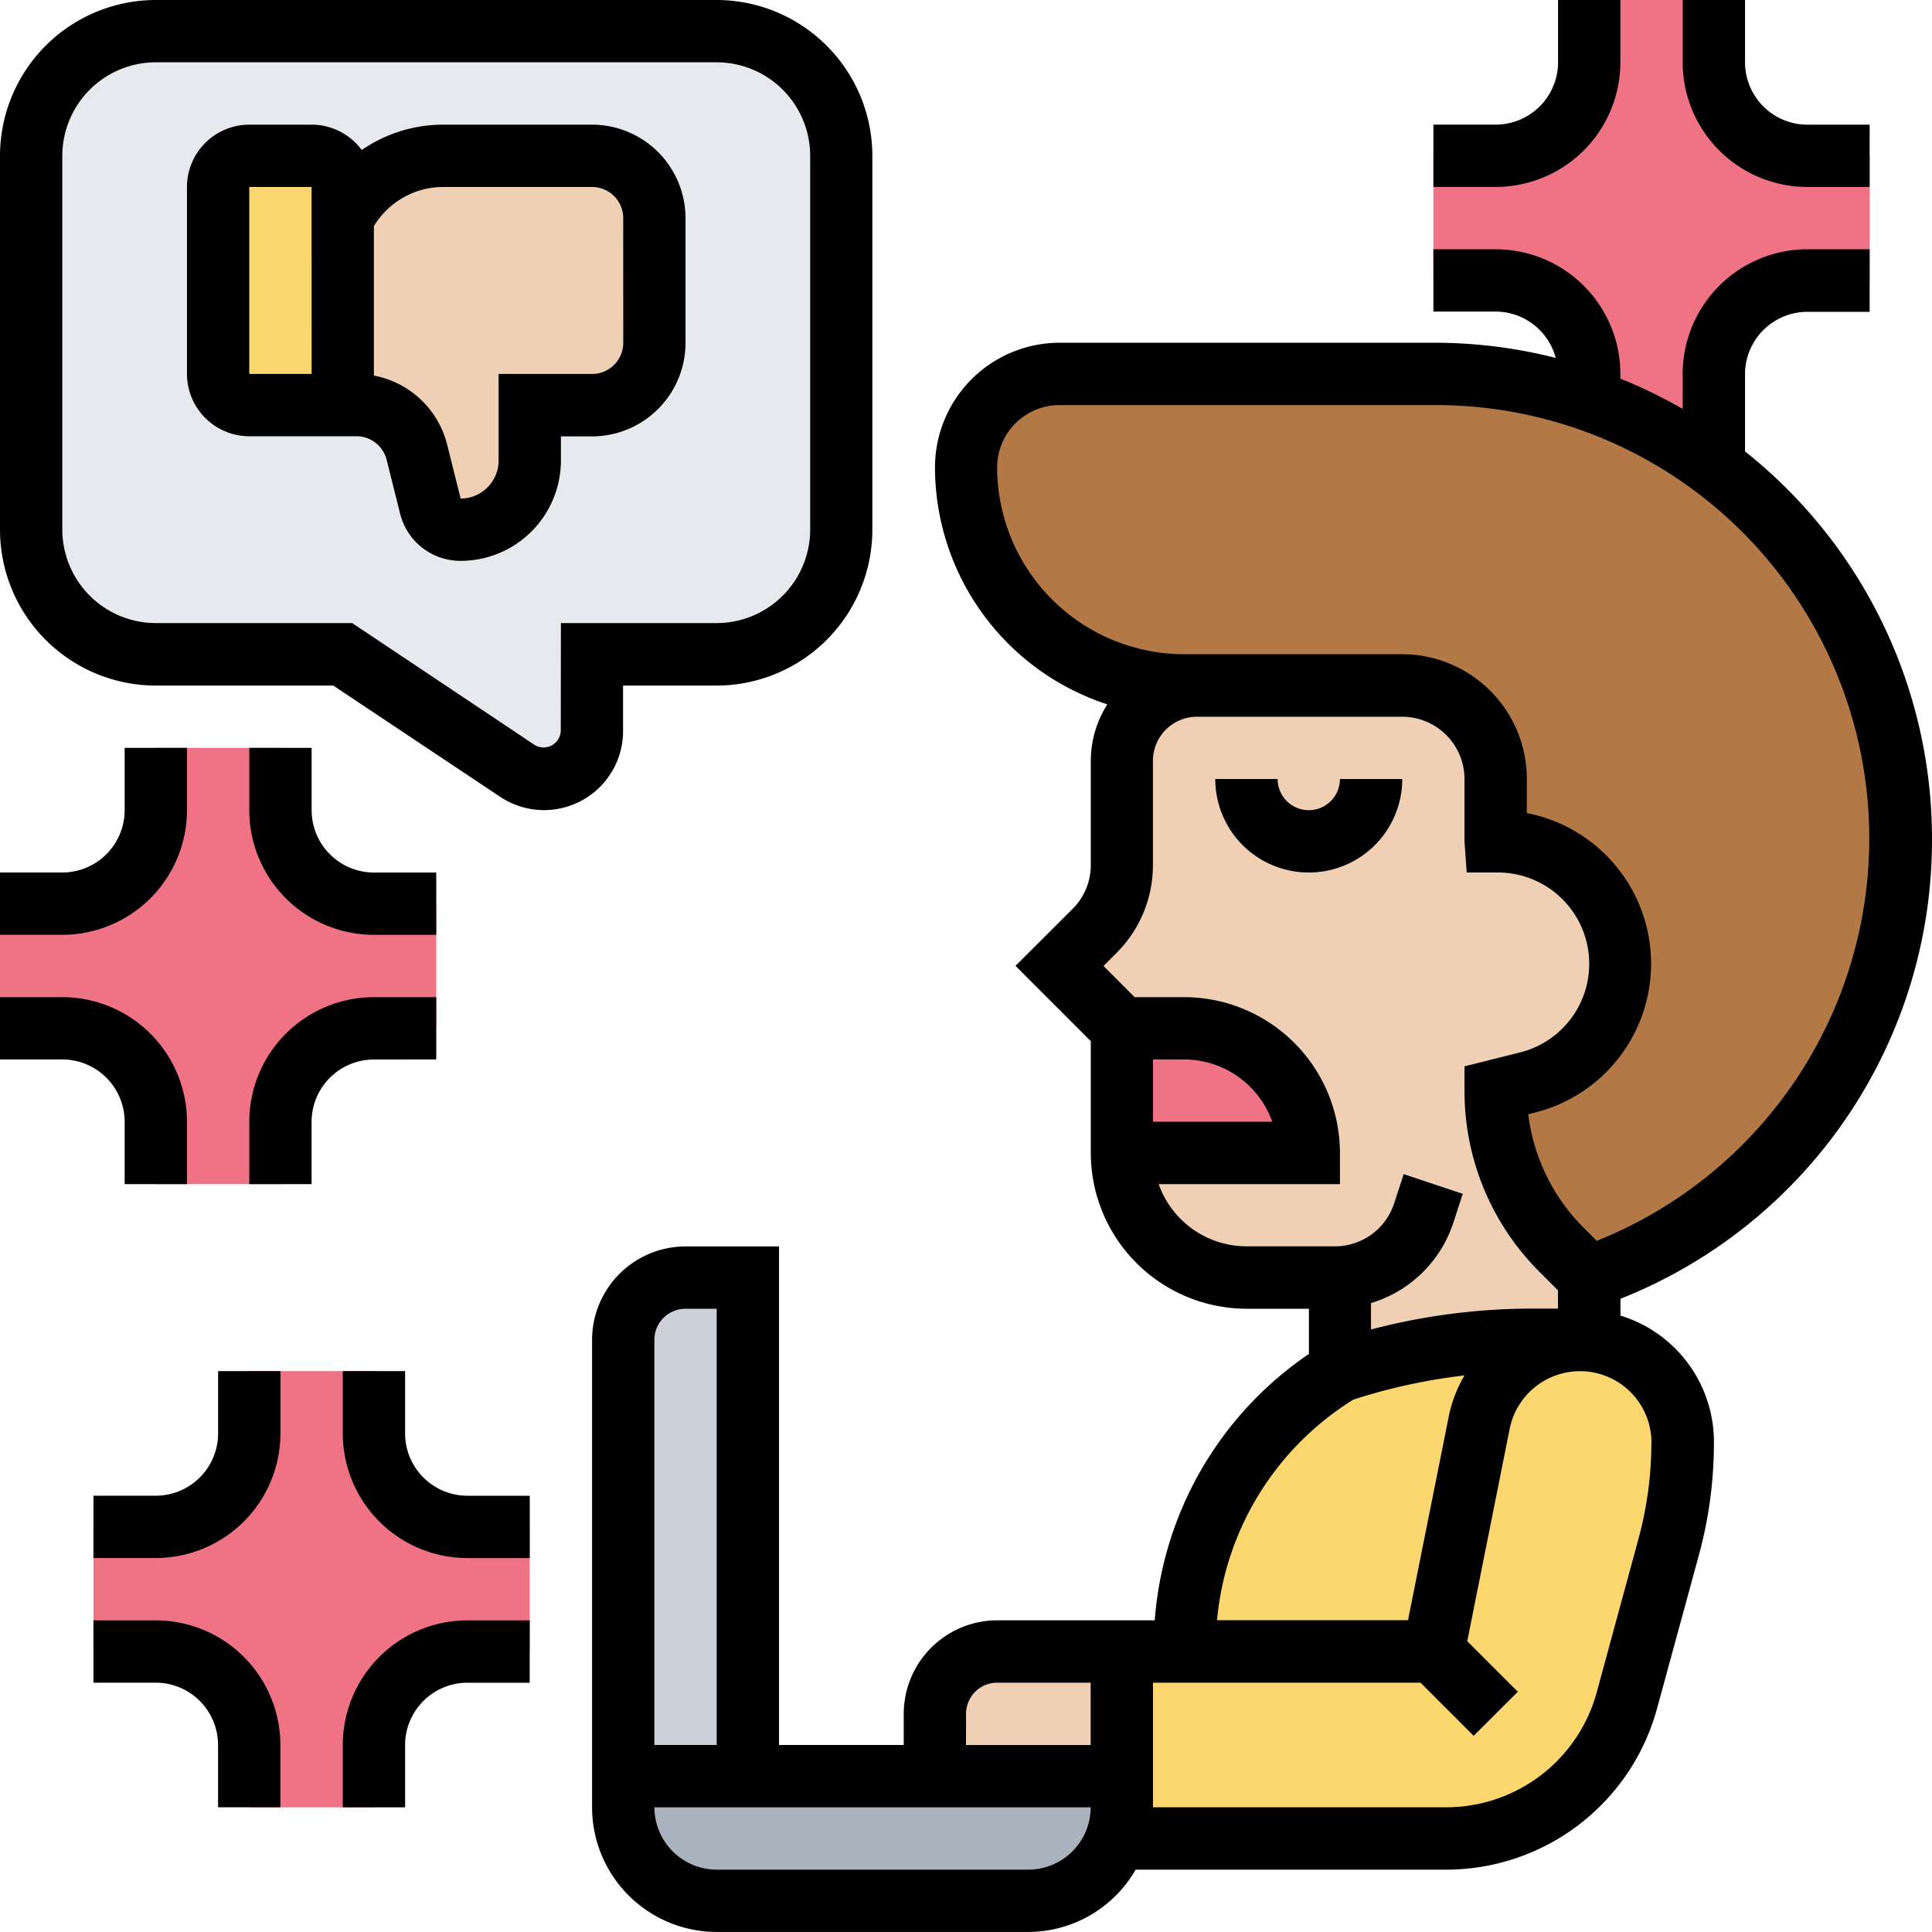 <svg xmlns="http://www.w3.org/2000/svg" width="40" height="40" viewBox="0 0 40 40">
  <g id="Group_5052" data-name="Group 5052" transform="translate(0 -1)">
    <g id="Group_5050" data-name="Group 5050" transform="translate(0 1)">
      <g id="Group_5036" data-name="Group 5036" transform="translate(20 7.742)">
        <path id="Path_4042" data-name="Path 4042" d="M44.31,31.548l-.406.161-.568-.568a4.668,4.668,0,0,1-1.368-3.3l.658-.168a2.534,2.534,0,0,0-.613-4.993h-.045v-1.29a1.933,1.933,0,0,0-1.935-1.935H35.516A4.516,4.516,0,0,1,31,14.935,1.933,1.933,0,0,1,32.935,13h7.8A9.618,9.618,0,0,1,44.31,31.548Z" transform="translate(-31 -13)" fill="#b27946"/>
      </g>
      <g id="Group_5037" data-name="Group 5037" transform="translate(23.226 27.742)">
        <path id="Path_4043" data-name="Path 4043" d="M42.452,50.452,43.4,45.71a2.127,2.127,0,0,1,4.213.413,8.2,8.2,0,0,1-.29,2.168l-.865,3.181a3.879,3.879,0,0,1-3.735,2.852H36V50.452h6.452Z" transform="translate(-36 -44)" fill="#fcd770"/>
      </g>
      <g id="Group_5038" data-name="Group 5038" transform="translate(24.516 27.742)">
        <path id="Path_4044" data-name="Path 4044" d="M44.11,45.71l-.948,4.742H38v-.11a6.643,6.643,0,0,1,3.226-5.7A12.628,12.628,0,0,1,45.2,44h.994A2.127,2.127,0,0,0,44.11,45.71Z" transform="translate(-38 -44)" fill="#fcd770"/>
      </g>
      <g id="Group_5039" data-name="Group 5039" transform="translate(12.903 36.774)">
        <path id="Path_4045" data-name="Path 4045" d="M30.322,58v.645a1.933,1.933,0,0,1-1.935,1.935H21.935A1.933,1.933,0,0,1,20,58.645V58H30.322Z" transform="translate(-20 -58)" fill="#aab2bd"/>
      </g>
      <g id="Group_5040" data-name="Group 5040" transform="translate(12.903 26.451)">
        <path id="Path_4046" data-name="Path 4046" d="M22.581,42V52.322H20V43.29A1.294,1.294,0,0,1,21.29,42Z" transform="translate(-20 -42)" fill="#ccd1d9"/>
      </g>
      <g id="Group_5041" data-name="Group 5041" transform="translate(19.355 34.193)">
        <path id="Path_4047" data-name="Path 4047" d="M33.871,54v2.581H30V55.29A1.29,1.29,0,0,1,31.29,54Z" transform="translate(-30 -54)" fill="#f0d0b4"/>
      </g>
      <g id="Group_5042" data-name="Group 5042" transform="translate(21.935 14.193)">
        <path id="Path_4048" data-name="Path 4048" d="M45.077,30.322a2.538,2.538,0,0,0-2-4.1h-.045v-1.29A1.933,1.933,0,0,0,41.1,23H36.845a1.556,1.556,0,0,0-1.555,1.555v2.161a1.945,1.945,0,0,1-.568,1.368L34,28.806l1.29,1.29v2.581a2.58,2.58,0,0,0,2.581,2.581H39.7a.555.555,0,0,0,.1-.006v1.942a12.628,12.628,0,0,1,3.974-.645h1.187v-1.29L44.4,34.69a4.668,4.668,0,0,1-1.368-3.3l.658-.168a2.55,2.55,0,0,0,1.387-.9Z" transform="translate(-34 -23)" fill="#f0d0b4"/>
      </g>
      <g id="Group_5043" data-name="Group 5043" transform="translate(23.226 21.29)">
        <path id="Path_4049" data-name="Path 4049" d="M39.871,36.581H36V34h1.29a2.577,2.577,0,0,1,2.581,2.581Z" transform="translate(-36 -34)" fill="#ef7385"/>
      </g>
      <g id="Group_5044" data-name="Group 5044" transform="translate(29.677)">
        <path id="Path_4050" data-name="Path 4050" d="M55.032,4.226V6.806h-1.29a1.933,1.933,0,0,0-1.935,1.935v1.9a9.518,9.518,0,0,0-2.581-1.368V8.742A1.933,1.933,0,0,0,47.29,6.806H46V4.226h1.29A1.933,1.933,0,0,0,49.226,2.29V1h2.581V2.29a1.933,1.933,0,0,0,1.935,1.935Z" transform="translate(-46 -1)" fill="#ef7385"/>
      </g>
      <g id="Group_5045" data-name="Group 5045" transform="translate(1.935 28.387)">
        <path id="Path_4051" data-name="Path 4051" d="M12.032,48.226v2.581h-1.29a1.933,1.933,0,0,0-1.935,1.935v1.29H6.226v-1.29A1.933,1.933,0,0,0,4.29,50.806H3V48.226H4.29A1.933,1.933,0,0,0,6.226,46.29V45H8.806v1.29a1.933,1.933,0,0,0,1.935,1.935Z" transform="translate(-3 -45)" fill="#ef7385"/>
      </g>
      <g id="Group_5046" data-name="Group 5046" transform="translate(0 15.484)">
        <path id="Path_4052" data-name="Path 4052" d="M9.032,28.226v2.581H7.742a1.933,1.933,0,0,0-1.935,1.935v1.29H3.226v-1.29A1.933,1.933,0,0,0,1.29,30.806H0V28.226H1.29A1.933,1.933,0,0,0,3.226,26.29V25H5.806v1.29a1.933,1.933,0,0,0,1.935,1.935Z" transform="translate(0 -25)" fill="#ef7385"/>
      </g>
      <g id="Group_5047" data-name="Group 5047" transform="translate(0.645 0.645)">
        <path id="Path_4053" data-name="Path 4053" d="M17.774,4.581v7.742A2.58,2.58,0,0,1,15.193,14.9H12.613V16.49a.99.99,0,0,1-1.542.826L7.452,14.9H3.581A2.58,2.58,0,0,1,1,12.322V4.581A2.58,2.58,0,0,1,3.581,2H15.193a2.58,2.58,0,0,1,2.581,2.581Z" transform="translate(-1 -2)" fill="#e6e9ed"/>
      </g>
      <g id="Group_5048" data-name="Group 5048" transform="translate(4.516 3.226)">
        <path id="Path_4054" data-name="Path 4054" d="M9.581,7.29v3.871H7.645A.647.647,0,0,1,7,10.516V6.645A.647.647,0,0,1,7.645,6h1.29a.647.647,0,0,1,.645.645Z" transform="translate(-7 -6)" fill="#fcd770"/>
      </g>
      <g id="Group_5049" data-name="Group 5049" transform="translate(7.097 3.226)">
        <path id="Path_4055" data-name="Path 4055" d="M17.452,7.29V9.871a1.294,1.294,0,0,1-1.29,1.29h-1.29V12.31a1.429,1.429,0,0,1-1.432,1.432.642.642,0,0,1-.626-.49l-.277-1.116a1.285,1.285,0,0,0-1.252-.974H11V7.29A2.331,2.331,0,0,1,13.09,6h3.071A1.294,1.294,0,0,1,17.452,7.29Z" transform="translate(-11 -6)" fill="#f0d0b4"/>
      </g>
    </g>
    <g id="Group_5051" data-name="Group 5051" transform="translate(0 1)">
      <path id="Path_4056" data-name="Path 4056" d="M46.742,21.2a10.242,10.242,0,0,0-3.871-8.015v-1.6a1.292,1.292,0,0,1,1.29-1.29h1.29V9h-1.29a2.583,2.583,0,0,0-2.581,2.581v.725a10.189,10.189,0,0,0-1.29-.628v-.1A2.583,2.583,0,0,0,37.709,9h-1.29v1.29h1.29a1.289,1.289,0,0,1,1.242.959,10.214,10.214,0,0,0-2.472-.314h-7.8A2.583,2.583,0,0,0,26.1,13.516a5.168,5.168,0,0,0,3.568,4.906,2.183,2.183,0,0,0-.342,1.167v2.156a1.281,1.281,0,0,1-.378.913l-1.181,1.178,1.559,1.56v2.313a3.229,3.229,0,0,0,3.226,3.226h1.29v.936a7.327,7.327,0,0,0-3.192,5.515H27.388a1.938,1.938,0,0,0-1.935,1.935v.646H22.871V29.645H20.935A1.938,1.938,0,0,0,19,31.58v9.677a2.583,2.583,0,0,0,2.581,2.581h6.452a2.572,2.572,0,0,0,2.222-1.29h6.435a4.526,4.526,0,0,0,4.357-3.328l.868-3.181a8.879,8.879,0,0,0,.312-2.332,2.735,2.735,0,0,0-1.935-2.63v-.348A10.213,10.213,0,0,0,46.742,21.2ZM27.387,13.516a1.292,1.292,0,0,1,1.29-1.29h7.8a8.972,8.972,0,0,1,3.332,17.3l-.011,0-.266-.266a4,4,0,0,1-1.149-2.352l.141-.035a3.177,3.177,0,0,0-.171-6.2v-.708a2.583,2.583,0,0,0-2.581-2.581H31.258a3.875,3.875,0,0,1-3.871-3.871Zm3.226,12.258h.645a1.939,1.939,0,0,1,1.825,1.29h-2.47Zm.119,2.581h3.752v-.645a3.229,3.229,0,0,0-3.226-3.226H30.234l-.645-.646.266-.266a2.564,2.564,0,0,0,.757-1.826V19.59a.914.914,0,0,1,.912-.912h4.249a1.292,1.292,0,0,1,1.29,1.29v1.29l.045.645h.645a1.891,1.891,0,0,1,.458,3.726l-1.148.287v.5a5.282,5.282,0,0,0,1.557,3.76l.378.378v.378h-.541a13.168,13.168,0,0,0-3.33.433v-.547a2.574,2.574,0,0,0,1.7-1.65l.2-.612-1.223-.408-.2.612a1.289,1.289,0,0,1-1.224.883H32.548A1.933,1.933,0,0,1,30.731,28.355Zm4.031,4.461a11.917,11.917,0,0,1,2.3-.5,2.728,2.728,0,0,0-.325.845l-.845,4.223H31.939A6.022,6.022,0,0,1,34.762,32.816Zm-8.02,6.506a.645.645,0,0,1,.645-.645h1.935v1.291H26.742ZM20.29,31.58a.645.645,0,0,1,.645-.645h.645v9.032H20.29Zm7.742,10.968H21.581a1.292,1.292,0,0,1-1.29-1.29h9.032A1.292,1.292,0,0,1,28.032,42.548Zm12.9-8.842a7.6,7.6,0,0,1-.267,1.993L39.8,38.88a3.233,3.233,0,0,1-3.112,2.377H30.614V38.677h5.539l1.1,1.1.914-.912L37.12,37.818l.879-4.4a1.485,1.485,0,0,1,1.439-1.19h.028a1.479,1.479,0,0,1,1.468,1.481Z" transform="translate(-6.742 -3.839)"/>
      <path id="Path_4057" data-name="Path 4057" d="M42.871,26h-1.29a.645.645,0,1,1-1.29,0H39a1.935,1.935,0,0,0,3.871,0Z" transform="translate(-13.839 -9.871)"/>
      <path id="Path_4058" data-name="Path 4058" d="M14.387,5H11.313a2.974,2.974,0,0,0-1.695.525A1.287,1.287,0,0,0,8.581,5H7.29A1.292,1.292,0,0,0,6,6.29v3.871a1.292,1.292,0,0,0,1.29,1.29H9.508a.646.646,0,0,1,.626.488l.279,1.115a1.287,1.287,0,0,0,1.252.977,2.079,2.079,0,0,0,2.077-2.077v-.5h.645a1.938,1.938,0,0,0,1.935-1.935V6.935A1.938,1.938,0,0,0,14.387,5ZM8.581,10.161H7.29V6.29h1.29Zm6.452-.645a.645.645,0,0,1-.645.645H12.452v1.794a.787.787,0,0,1-.786.786h0l-.279-1.115A1.933,1.933,0,0,0,9.87,10.195V7.1a1.683,1.683,0,0,1,1.443-.81h3.074a.645.645,0,0,1,.645.645Z" transform="translate(-2.129 -2.419)"/>
      <path id="Path_4059" data-name="Path 4059" d="M12.9,16.139v-.945h1.935a3.229,3.229,0,0,0,3.226-3.226V4.226A3.229,3.229,0,0,0,14.839,1H3.226A3.229,3.229,0,0,0,0,4.226v7.742a3.229,3.229,0,0,0,3.226,3.226H6.9L10.36,17.5A1.636,1.636,0,0,0,12.9,16.139Zm-1.29,0a.357.357,0,0,1-.537.287L7.292,13.9H3.226A1.938,1.938,0,0,1,1.29,11.968V4.226A1.938,1.938,0,0,1,3.226,2.29H14.839a1.938,1.938,0,0,1,1.935,1.935v7.742A1.938,1.938,0,0,1,14.839,13.9H11.613Z" transform="translate(0 -1)"/>
      <path id="Path_4060" data-name="Path 4060" d="M56.581,4.871h1.29V3.581h-1.29a1.292,1.292,0,0,1-1.29-1.29V1H54V2.29A2.583,2.583,0,0,0,56.581,4.871Z" transform="translate(-19.162 -1)"/>
      <path id="Path_4061" data-name="Path 4061" d="M49.871,2.29V1h-1.29V2.29a1.292,1.292,0,0,1-1.29,1.29H46v1.29h1.29A2.583,2.583,0,0,0,49.871,2.29Z" transform="translate(-16.323 -1)"/>
      <path id="Path_4062" data-name="Path 4062" d="M8,25v1.29a2.583,2.583,0,0,0,2.581,2.581h1.29v-1.29h-1.29a1.292,1.292,0,0,1-1.29-1.29V25Z" transform="translate(-2.839 -9.516)"/>
      <path id="Path_4063" data-name="Path 4063" d="M3.871,26.29V25H2.581v1.29a1.292,1.292,0,0,1-1.29,1.29H0v1.29H1.29A2.583,2.583,0,0,0,3.871,26.29Z" transform="translate(0 -9.516)"/>
      <path id="Path_4064" data-name="Path 4064" d="M11.871,34.29V33h-1.29A2.583,2.583,0,0,0,8,35.581v1.29H9.29v-1.29a1.292,1.292,0,0,1,1.29-1.29Z" transform="translate(-2.839 -12.355)"/>
      <path id="Path_4065" data-name="Path 4065" d="M2.581,35.581v1.29h1.29v-1.29A2.583,2.583,0,0,0,1.29,33H0v1.29H1.29A1.292,1.292,0,0,1,2.581,35.581Z" transform="translate(0 -12.355)"/>
      <path id="Path_4066" data-name="Path 4066" d="M12.29,46.29V45H11v1.29a2.583,2.583,0,0,0,2.581,2.581h1.29v-1.29h-1.29A1.292,1.292,0,0,1,12.29,46.29Z" transform="translate(-3.903 -16.613)"/>
      <path id="Path_4067" data-name="Path 4067" d="M5.581,46.29a1.292,1.292,0,0,1-1.29,1.29H3v1.29H4.29A2.583,2.583,0,0,0,6.871,46.29V45H5.581Z" transform="translate(-1.065 -16.613)"/>
      <path id="Path_4068" data-name="Path 4068" d="M11,55.581v1.29h1.29v-1.29a1.292,1.292,0,0,1,1.29-1.29h1.29V53h-1.29A2.583,2.583,0,0,0,11,55.581Z" transform="translate(-3.903 -19.452)"/>
      <path id="Path_4069" data-name="Path 4069" d="M4.29,53H3v1.29H4.29a1.292,1.292,0,0,1,1.29,1.29v1.29h1.29v-1.29A2.583,2.583,0,0,0,4.29,53Z" transform="translate(-1.065 -19.452)"/>
    </g>
  </g>
</svg>
